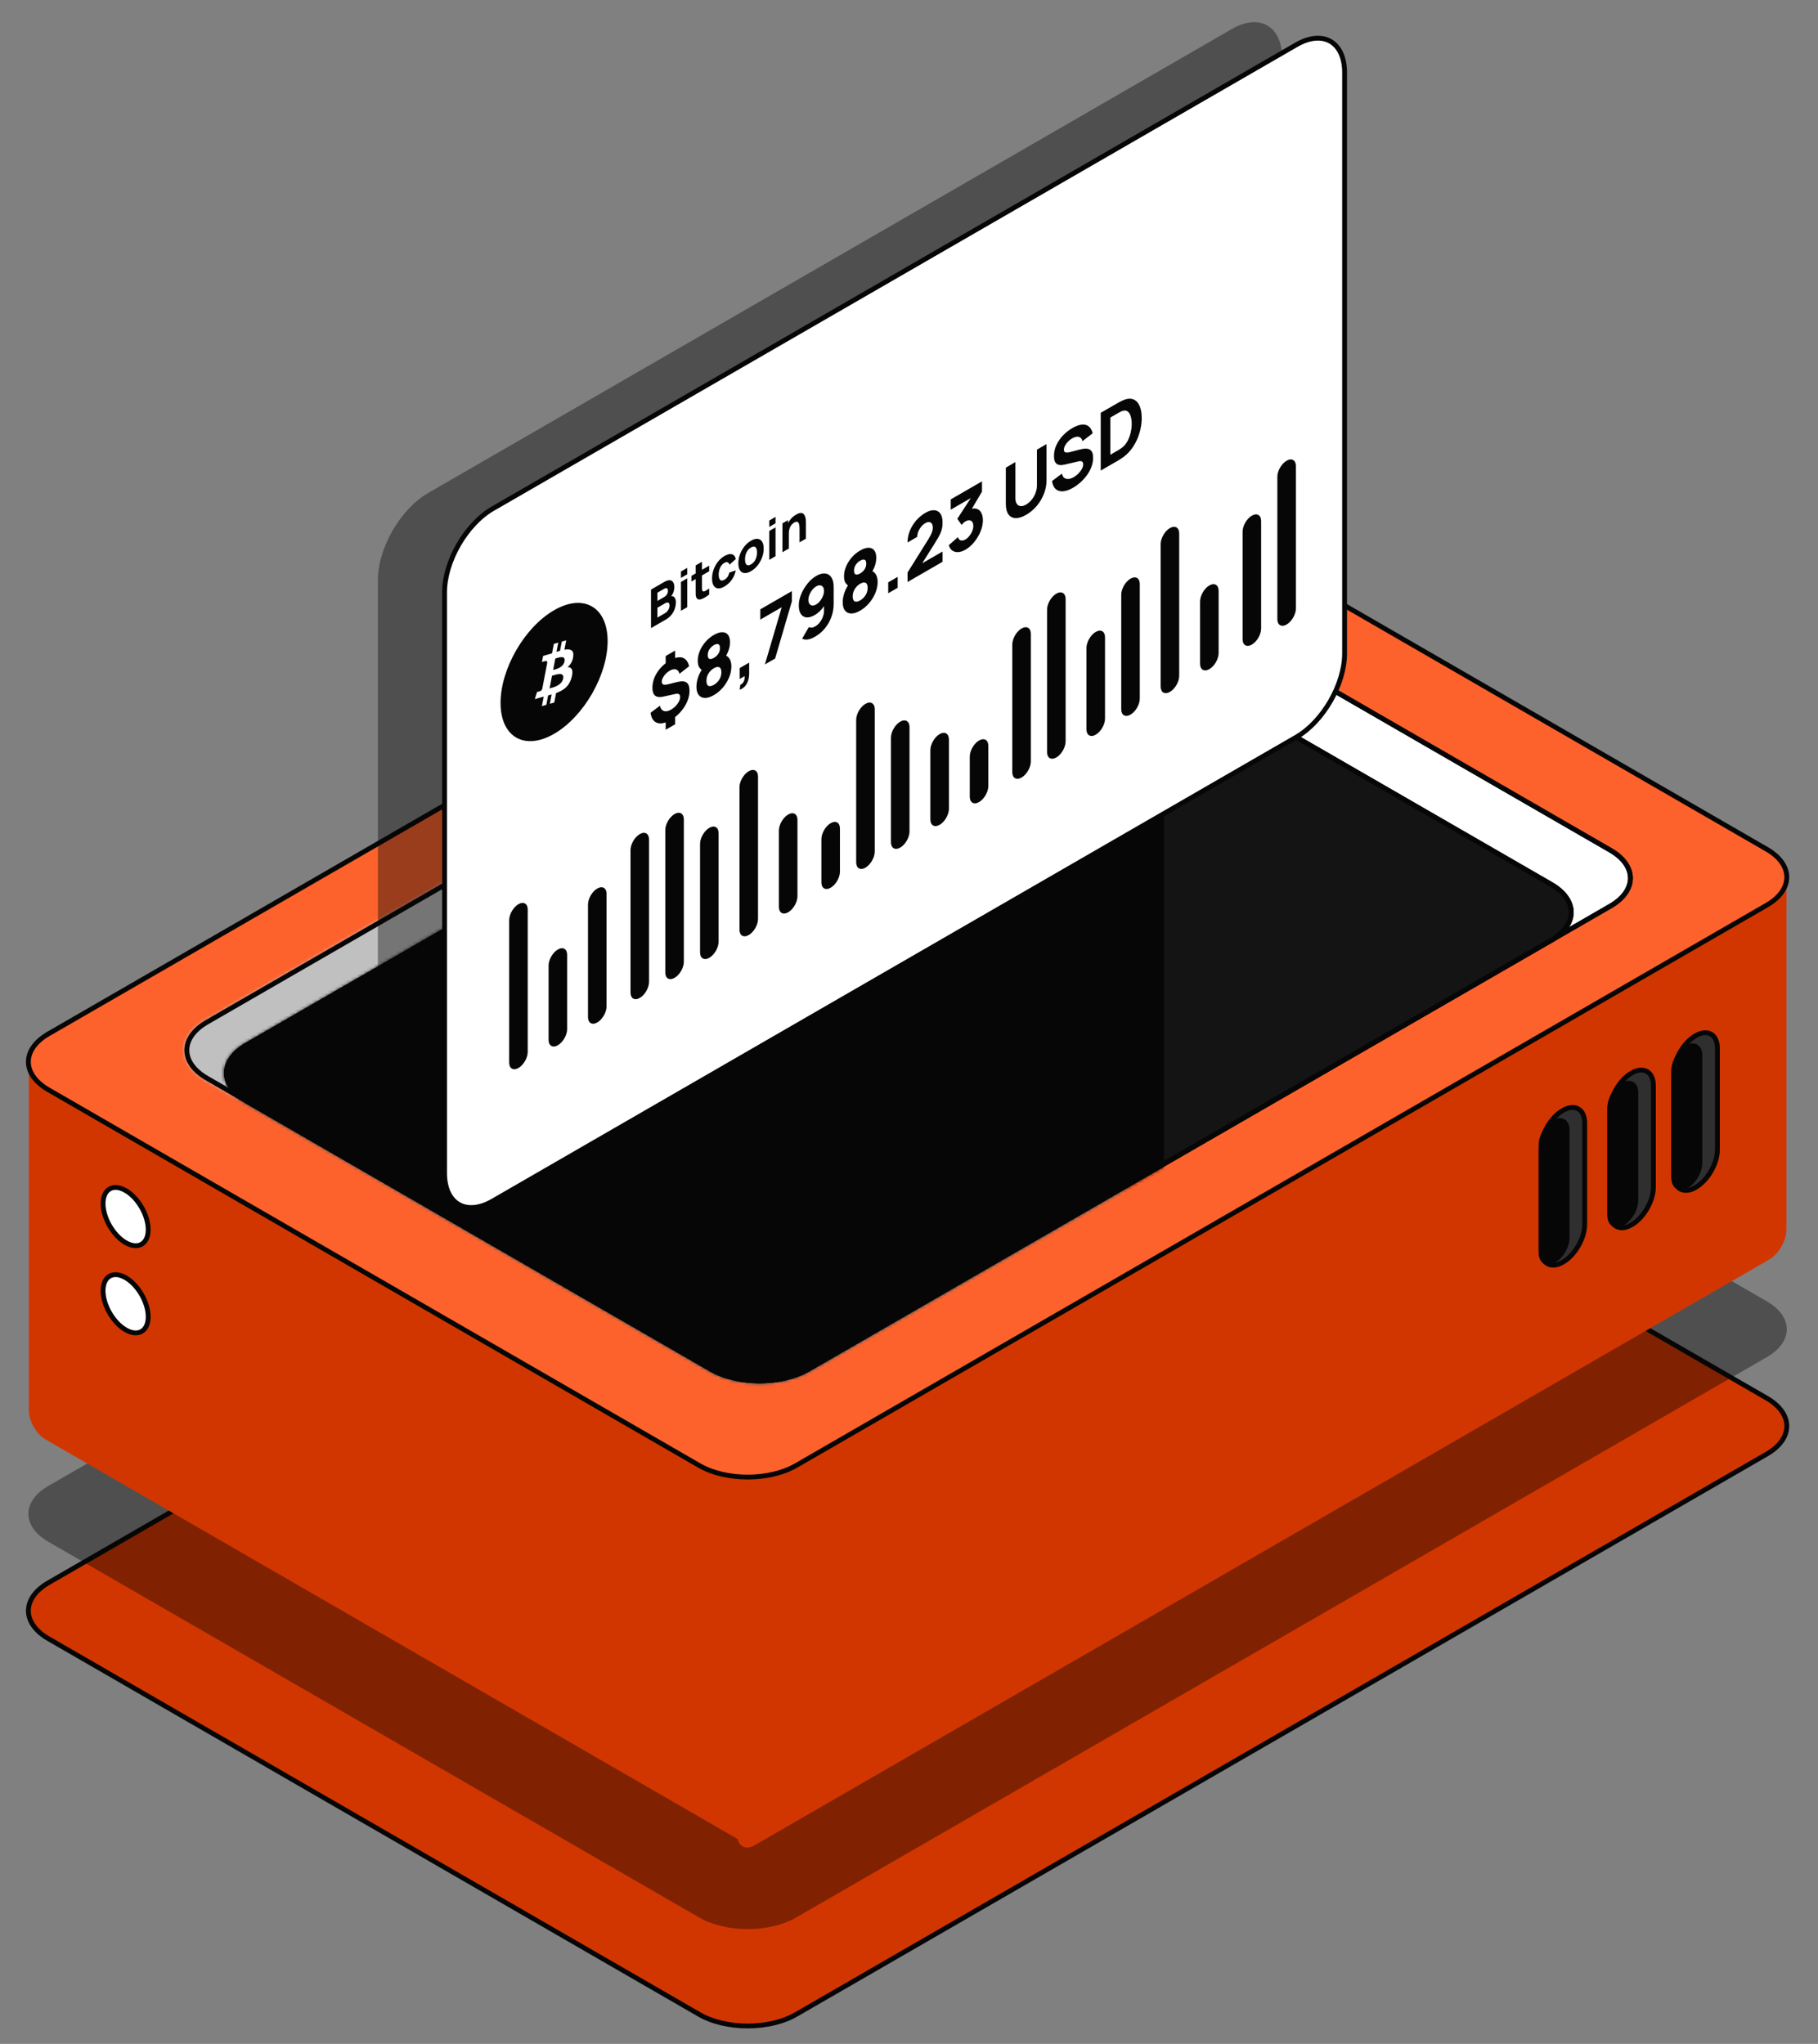 <svg width="563" height="633" viewBox="0 0 563 633" fill="none" xmlns="http://www.w3.org/2000/svg">
<rect x="0" y="0" width="563" height="633" fill="#808080" stroke="none"/>
<path d="M315.576 316.654L15.005 490.189C6.718 494.973 6.718 502.731 15.005 507.515L216.539 623.871C224.826 628.655 238.262 628.655 246.549 623.871L547.12 450.336C555.407 445.552 555.407 437.794 547.12 433.01L345.586 316.654C337.299 311.87 323.863 311.87 315.576 316.654Z" fill="#D23600" stroke="#060606" stroke-width="1.5"/>
<path opacity="0.4" d="M315.576 286.654L15.005 460.189C6.718 464.973 6.718 472.731 15.005 477.515L216.539 593.871C224.826 598.655 238.262 598.655 246.549 593.871L547.12 420.336C555.407 415.552 555.407 407.794 547.12 403.01L345.586 286.654C337.299 281.87 323.863 281.87 315.576 286.654Z" fill="#060606"/>
<path fill-rule="evenodd" clip-rule="evenodd" d="M236.84 563.303C236.121 563.718 235.586 564.444 235.586 565.274V567.677C235.586 570.991 233.26 572.334 230.39 570.677L14.128 445.818C11.258 444.161 8.932 440.132 8.932 436.818V328.818C8.932 325.505 11.258 324.161 14.128 325.818L230.39 450.678C230.765 450.894 231.263 450.749 231.439 450.354C232.624 447.694 234.601 445.258 236.84 443.965L495.857 294.422C499.482 292.329 502.421 294.026 502.421 298.212V402.389C502.421 406.576 499.482 411.666 495.857 413.759L236.84 563.303Z" fill="#D23600"/>
<path d="M38.907 384.855C42.767 387.084 45.896 385.277 45.896 380.82C45.896 376.363 42.767 370.943 38.907 368.715C35.047 366.486 31.918 368.293 31.918 372.75C31.918 377.207 35.047 382.627 38.907 384.855Z" fill="white" stroke="#060606" stroke-width="1.5"/>
<path d="M38.907 411.855C42.767 414.084 45.896 412.277 45.896 407.82C45.896 403.363 42.767 397.943 38.907 395.715C35.047 393.486 31.918 395.293 31.918 399.75C31.918 404.207 35.047 409.627 38.907 411.855Z" fill="white" stroke="#060606" stroke-width="1.5"/>
<path d="M547.88 270.086L233.742 451.454C230.791 453.158 228.398 457.301 228.398 460.709L228.398 568.369C228.398 571.777 230.791 573.158 233.742 571.454L547.88 390.086C550.831 388.382 553.224 384.239 553.224 380.831L553.224 273.171C553.224 269.763 550.831 268.382 547.88 270.086Z" fill="#D23600"/>
<path d="M490.749 347.799C490.749 343.49 487.724 341.744 483.993 343.898C480.261 346.053 477.236 351.292 477.236 355.6L477.236 387.003C477.236 391.312 480.261 393.058 483.993 390.904C487.724 388.75 490.749 383.511 490.749 379.202L490.749 347.799Z" fill="#2F2F2F" stroke="#060606" stroke-width="1.5"/>
<path d="M481.271 347.596L481.271 347.596C479.043 348.883 477.236 352.012 477.236 354.585L477.236 388.036C477.236 390.61 479.043 391.653 481.271 390.366C483.5 389.079 485.306 385.95 485.306 383.377L485.306 349.926C485.306 347.353 483.5 346.31 481.271 347.596Z" fill="#060606" stroke="#060606" stroke-width="1.5"/>
<path d="M512.03 336.229C512.03 331.92 509.005 330.174 505.274 332.328C501.542 334.483 498.518 339.722 498.518 344.03L498.518 375.433C498.518 379.742 501.542 381.488 505.274 379.334C509.005 377.18 512.03 371.941 512.03 367.632L512.03 336.229Z" fill="#2F2F2F" stroke="#060606" stroke-width="1.5"/>
<path d="M502.553 336.025L502.553 336.025C500.324 337.312 498.518 340.441 498.518 343.014L498.518 376.465C498.518 379.039 500.324 380.082 502.553 378.795C504.781 377.508 506.588 374.379 506.588 371.806L506.588 338.355C506.588 335.782 504.781 334.739 502.553 336.025Z" fill="#060606" stroke="#060606" stroke-width="1.5"/>
<path d="M531.854 324.656C531.854 320.347 528.829 318.601 525.098 320.755C521.367 322.91 518.342 328.149 518.342 332.457L518.342 363.86C518.342 368.169 521.367 369.915 525.098 367.761C528.829 365.607 531.854 360.368 531.854 356.059L531.854 324.656Z" fill="#2F2F2F" stroke="#060606" stroke-width="1.5"/>
<path d="M522.377 324.453L522.377 324.453C520.148 325.74 518.342 328.869 518.342 331.442L518.342 364.893C518.342 367.467 520.148 368.51 522.377 367.223C524.605 365.936 526.412 362.807 526.412 360.234L526.412 326.783C526.412 324.21 524.605 323.167 522.377 324.453Z" fill="#060606" stroke="#060606" stroke-width="1.5"/>
<path d="M315.576 146.654L15.005 320.189C6.718 324.973 6.718 332.731 15.005 337.515L216.539 453.871C224.826 458.655 238.262 458.655 246.549 453.871L547.12 280.336C555.407 275.552 555.407 267.794 547.12 263.01L345.586 146.654C337.299 141.87 323.863 141.87 315.576 146.654Z" fill="#FD622C" stroke="#060606" stroke-width="1.5"/>
<path d="M312.522 173.15L64.081 316.587C55.794 321.371 55.794 329.129 64.081 333.913L220.242 424.073C228.529 428.857 241.965 428.857 250.252 424.073L498.693 280.636C506.98 275.851 506.98 268.094 498.693 263.309L342.532 173.15C334.245 168.365 320.809 168.365 312.522 173.15Z" fill="white" stroke="#060606" stroke-width="1.5"/>
<mask id="mask0_286_802" style="mask-type:alpha" maskUnits="userSpaceOnUse" x="56" y="169" width="450" height="260">
<path d="M312.522 173.15L64.081 316.587C55.794 321.371 55.794 329.129 64.081 333.913L220.242 424.073C228.529 428.857 241.965 428.857 250.252 424.073L498.693 280.636C506.98 275.851 506.98 268.094 498.693 263.309L342.532 173.15C334.245 168.365 320.809 168.365 312.522 173.15Z" fill="white" stroke="#060606" stroke-width="1.5"/>
</mask>
<g mask="url(#mask0_286_802)">
<path d="M348.431 157.343L39.932 -20.77L39.932 374.534L348.431 552.647L348.431 157.343Z" fill="#C0C0C0"/>
</g>
<path d="M312.522 173.15L64.081 316.587C55.794 321.371 55.794 329.129 64.081 333.913L220.242 424.073C228.529 428.857 241.965 428.857 250.252 424.073L498.693 280.636C506.98 275.851 506.98 268.094 498.693 263.309L342.532 173.15C334.245 168.365 320.809 168.365 312.522 173.15Z" stroke="#060606" stroke-width="1.5"/>
<path d="M306.448 190.801L76.331 323.659C68.044 328.443 68.044 336.201 76.331 340.985L220.242 424.072C228.529 428.856 241.964 428.856 250.251 424.072L480.369 291.214C488.656 286.429 488.656 278.672 480.369 273.887L336.458 190.801C328.171 186.016 314.735 186.016 306.448 190.801Z" fill="#141414" stroke="#060606" stroke-width="1.5"/>
<mask id="mask1_286_802" style="mask-type:alpha" maskUnits="userSpaceOnUse" x="69" y="186" width="419" height="243">
<path d="M306.448 190.801L76.331 323.659C68.044 328.443 68.044 336.201 76.331 340.985L220.242 424.072C228.529 428.856 241.964 428.856 250.251 424.072L480.369 291.214C488.656 286.429 488.656 278.672 480.369 273.887L336.458 190.801C328.171 186.016 314.735 186.016 306.448 190.801Z" fill="#060606" stroke="#060606" stroke-width="1.5"/>
</mask>
<g mask="url(#mask1_286_802)">
<path d="M360.431 175.343L51.932 -2.77L51.932 392.534L360.431 570.647L360.431 175.343Z" fill="#060606"/>
</g>
<path d="M306.448 190.801L76.331 323.659C68.044 328.443 68.044 336.201 76.331 340.985L220.242 424.072C228.529 428.856 241.964 428.856 250.251 424.072L480.369 291.214C488.656 286.429 488.656 278.672 480.369 273.887L336.458 190.801C328.171 186.016 314.735 186.016 306.448 190.801Z" stroke="#060606" stroke-width="1.5"/>
<path d="M322.807 174.509C331.022 174.509 337.682 170.538 337.682 165.639C337.682 160.74 331.022 156.769 322.807 156.769C314.591 156.769 307.932 160.74 307.932 165.639C307.932 170.538 314.591 174.509 322.807 174.509Z" fill="#060606"/>
<path opacity="0.4" d="M381.453 9L132.614 152.668C124.005 157.639 117.025 169.727 117.025 179.668L117.025 351.088C117.025 361.029 124.005 365.059 132.614 360.088L381.453 216.42C390.062 211.45 397.042 199.362 397.042 189.42L397.042 18C397.042 8.059 390.062 4.03 381.453 9Z" fill="#060606"/>
<path d="M401.453 13.864L152.614 157.531C144.363 162.295 137.675 173.879 137.675 183.406L137.675 363.324C137.675 372.851 144.363 376.713 152.614 371.949L401.453 228.282C409.704 223.518 416.392 211.934 416.392 202.407L416.392 22.489C416.392 12.962 409.704 9.1 401.453 13.864Z" fill="white" stroke="#060606" stroke-width="1.5"/>
<path d="M201.604 194.528V182.603L205.734 180.219C206.471 179.793 207.066 179.621 207.52 179.701C207.974 179.775 208.306 180.009 208.517 180.401C208.727 180.793 208.832 181.251 208.832 181.775C208.832 182.443 208.701 183.074 208.438 183.667C208.18 184.258 207.824 184.759 207.369 185.17V184.756C208.015 184.538 208.498 184.605 208.818 184.955C209.143 185.303 209.306 185.808 209.306 186.471C209.306 187.183 209.191 187.876 208.961 188.549C208.737 189.22 208.393 189.844 207.929 190.42C207.465 190.992 206.882 191.48 206.179 191.886L201.604 194.528ZM203.583 191.265L205.978 189.882C206.241 189.73 206.475 189.532 206.681 189.286C206.887 189.035 207.047 188.76 207.161 188.462C207.281 188.156 207.341 187.842 207.341 187.522C207.341 187.241 207.291 187.018 207.19 186.856C207.09 186.693 206.937 186.607 206.731 186.599C206.53 186.582 206.279 186.661 205.978 186.835L203.583 188.218V191.265ZM203.583 186.114L205.706 184.889C205.926 184.762 206.122 184.605 206.294 184.417C206.466 184.229 206.602 184.015 206.702 183.775C206.803 183.529 206.853 183.26 206.853 182.968C206.853 182.603 206.755 182.354 206.559 182.218C206.363 182.083 206.079 182.123 205.706 182.338L203.583 183.564V186.114ZM210.879 178.987V177L212.83 175.873V177.861L210.879 178.987ZM210.879 189.172V180.229L212.83 179.103V188.046L210.879 189.172ZM219.627 184.122C219.092 184.547 218.566 184.9 218.049 185.182C217.538 185.466 217.079 185.629 216.672 185.67C216.271 185.704 215.965 185.563 215.754 185.248C215.563 184.95 215.463 184.594 215.453 184.18C215.444 183.76 215.439 183.283 215.439 182.747V175.112L217.39 173.986V181.489C217.39 181.836 217.392 182.15 217.397 182.429C217.406 182.699 217.456 182.891 217.547 183.004C217.719 183.219 217.994 183.232 218.372 183.041C218.75 182.851 219.168 182.587 219.627 182.25V184.122ZM214.119 180.097V178.358L219.627 175.179V176.918L214.119 180.097ZM224.346 181.646C223.543 182.109 222.855 182.3 222.281 182.217C221.707 182.134 221.267 181.825 220.961 181.29C220.655 180.754 220.502 180.039 220.502 179.145C220.502 178.239 220.66 177.34 220.976 176.445C221.296 175.548 221.746 174.728 222.324 173.986C222.903 173.243 223.586 172.644 224.375 172.189C225.288 171.662 226.053 171.488 226.67 171.667C227.291 171.838 227.688 172.335 227.86 173.158L225.91 174.88C225.795 174.483 225.594 174.237 225.307 174.143C225.025 174.047 224.705 174.102 224.346 174.309C223.935 174.546 223.598 174.857 223.335 175.24C223.072 175.619 222.879 176.042 222.754 176.512C222.63 176.975 222.568 177.456 222.568 177.952C222.568 178.731 222.716 179.277 223.012 179.592C223.314 179.898 223.758 179.882 224.346 179.542C224.786 179.288 225.121 178.979 225.35 178.615C225.58 178.251 225.752 177.82 225.867 177.323L227.86 176.652C227.64 177.729 227.224 178.7 226.613 179.567C226.001 180.434 225.245 181.127 224.346 181.646ZM232.57 176.898C231.791 177.348 231.107 177.541 230.519 177.477C229.931 177.414 229.472 177.124 229.142 176.608C228.817 176.083 228.654 175.36 228.654 174.438C228.654 173.505 228.822 172.589 229.156 171.689C229.491 170.784 229.952 169.963 230.54 169.226C231.128 168.489 231.805 167.899 232.57 167.458C233.349 167.008 234.033 166.814 234.621 166.878C235.214 166.939 235.675 167.23 236.005 167.752C236.335 168.268 236.5 168.987 236.5 169.909C236.5 170.836 236.333 171.753 235.998 172.658C235.668 173.555 235.207 174.376 234.614 175.122C234.026 175.859 233.344 176.451 232.57 176.898ZM232.57 174.794C233.196 174.433 233.662 173.921 233.968 173.258C234.279 172.588 234.435 171.869 234.435 171.101C234.435 170.306 234.277 169.762 233.961 169.47C233.65 169.175 233.187 169.205 232.57 169.561C232.144 169.807 231.795 170.119 231.523 170.497C231.25 170.875 231.047 171.299 230.913 171.768C230.784 172.234 230.72 172.727 230.72 173.246C230.72 174.046 230.875 174.594 231.186 174.89C231.501 175.177 231.963 175.145 232.57 174.794ZM238.22 163.202V161.214L240.171 160.088V162.075L238.22 163.202ZM238.22 173.387V164.444L240.171 163.318V172.261L238.22 173.387ZM247.599 167.972V163.749C247.599 163.545 247.59 163.291 247.57 162.987C247.551 162.678 247.492 162.392 247.391 162.13C247.291 161.868 247.126 161.695 246.896 161.613C246.672 161.527 246.351 161.604 245.935 161.844C245.768 161.941 245.589 162.075 245.397 162.246C245.206 162.417 245.027 162.639 244.86 162.913C244.692 163.18 244.554 163.514 244.444 163.915C244.338 164.312 244.286 164.79 244.286 165.347L243.167 165.38C243.167 164.674 243.291 163.94 243.54 163.178C243.789 162.416 244.162 161.701 244.659 161.033C245.161 160.362 245.792 159.807 246.552 159.368C247.159 159.018 247.654 158.851 248.037 158.868C248.419 158.884 248.715 159.014 248.926 159.257C249.141 159.497 249.294 159.789 249.385 160.134C249.476 160.474 249.531 160.801 249.55 161.116C249.569 161.43 249.578 161.662 249.578 161.811V166.83L247.599 167.972ZM242.307 171.028V162.085L244.042 161.083V164.047L244.286 163.906V169.885L242.307 171.028Z" fill="#060606"/>
<path d="M206.15 226.004V223.023L209.076 221.334V224.315L206.15 226.004ZM206.15 206.155V203.174L209.076 201.485V204.466L206.15 206.155ZM207.635 223.036C206.523 223.677 205.53 224.015 204.655 224.048C203.78 224.073 203.067 223.81 202.514 223.259C201.962 222.7 201.611 221.868 201.46 220.762L204.365 218.564C204.558 219.429 204.963 219.974 205.58 220.197C206.204 220.417 206.946 220.278 207.807 219.781C208.617 219.313 209.288 218.707 209.818 217.961C210.356 217.212 210.625 216.514 210.625 215.868C210.625 215.43 210.507 215.138 210.27 214.993C210.041 214.835 209.679 214.809 209.184 214.912L205.354 215.757C203.145 216.245 202.041 215.326 202.041 212.999C202.041 211.906 202.263 210.83 202.708 209.77C203.16 208.706 203.794 207.722 204.612 206.82C205.437 205.905 206.408 205.128 207.527 204.491C208.553 203.915 209.463 203.605 210.259 203.559C211.056 203.505 211.719 203.714 212.25 204.186C212.787 204.646 213.178 205.36 213.422 206.329L210.41 208.689C210.31 208.217 210.123 207.861 209.851 207.621C209.578 207.372 209.238 207.254 208.829 207.267C208.427 207.267 207.979 207.401 207.484 207.67C207.011 207.927 206.581 208.254 206.193 208.652C205.813 209.045 205.508 209.465 205.279 209.912C205.057 210.347 204.945 210.759 204.945 211.148C204.945 211.579 205.103 211.861 205.419 211.993C205.734 212.117 206.236 212.092 206.925 211.918L209.657 211.235C211.027 210.9 212.013 210.948 212.615 211.378C213.225 211.805 213.53 212.66 213.53 213.943C213.53 215.069 213.282 216.202 212.787 217.34C212.293 218.479 211.601 219.545 210.711 220.539C209.829 221.528 208.804 222.361 207.635 223.036ZM221.073 215.277C220.026 215.881 219.094 216.175 218.276 216.159C217.466 216.13 216.828 215.819 216.361 215.227C215.902 214.623 215.673 213.766 215.673 212.656C215.673 211.712 215.856 210.716 216.222 209.669C216.595 208.617 217.129 207.625 217.824 206.694L217.76 207.774C217.236 207.489 216.824 207.106 216.523 206.626C216.229 206.141 216.082 205.489 216.082 204.669C216.082 203.634 216.293 202.609 216.716 201.595C217.147 200.576 217.735 199.641 218.481 198.788C219.234 197.922 220.098 197.208 221.073 196.645C222.048 196.082 222.909 195.8 223.655 195.8C224.408 195.788 224.996 196.045 225.419 196.571C225.849 197.092 226.064 197.871 226.064 198.906C226.064 199.726 225.925 200.543 225.645 201.359C225.365 202.166 224.938 203.042 224.365 203.986V202.943C225.046 203.046 225.57 203.415 225.935 204.048C226.308 204.677 226.495 205.464 226.495 206.408C226.495 207.518 226.262 208.642 225.795 209.78C225.329 210.911 224.687 211.96 223.87 212.929C223.052 213.89 222.12 214.672 221.073 215.277ZM221.073 212.097C221.762 211.7 222.321 211.161 222.751 210.482C223.181 209.803 223.397 209.041 223.397 208.197C223.397 207.36 223.181 206.847 222.751 206.657C222.321 206.458 221.762 206.557 221.073 206.955C220.385 207.352 219.829 207.897 219.406 208.588C218.983 209.271 218.771 210.031 218.771 210.867C218.771 211.712 218.983 212.227 219.406 212.414C219.829 212.6 220.385 212.495 221.073 212.097ZM221.073 203.75C221.632 203.427 222.088 203.007 222.439 202.489C222.791 201.963 222.966 201.365 222.966 200.694C222.966 200.024 222.791 199.628 222.439 199.508C222.088 199.38 221.632 199.477 221.073 199.8C220.514 200.123 220.058 200.552 219.707 201.086C219.356 201.611 219.18 202.21 219.18 202.88C219.18 203.551 219.356 203.947 219.707 204.067C220.058 204.179 220.514 204.073 221.073 203.75ZM229.077 213.637L229.249 212.121C229.594 211.956 229.873 211.728 230.089 211.438C230.304 211.157 230.451 210.84 230.53 210.488C230.616 210.14 230.634 209.782 230.583 209.413L229.077 210.283V206.904L232.003 205.215V208.594C232.003 209.786 231.763 210.827 231.283 211.718C230.802 212.608 230.067 213.248 229.077 213.637ZM236.874 205.781L242.081 188.069L235.454 191.895V188.715L245.222 183.075V186.255L240.037 203.956L236.874 205.781ZM252.772 178.368C253.798 177.776 254.716 177.524 255.526 177.611C256.343 177.694 256.989 178.095 257.462 178.816C257.935 179.528 258.172 180.534 258.172 181.834V187.026C258.172 188.434 257.935 189.788 257.462 191.088C256.989 192.38 256.322 193.551 255.461 194.603C254.601 195.646 253.59 196.503 252.428 197.174C251.675 197.609 250.958 197.895 250.276 198.031C249.602 198.155 248.978 198.081 248.405 197.808L250.492 194.193C250.75 194.342 251.047 194.402 251.384 194.373C251.729 194.34 252.076 194.222 252.428 194.019C252.987 193.696 253.471 193.268 253.88 192.734C254.296 192.187 254.615 191.609 254.837 191.001C255.067 190.38 255.182 189.796 255.182 189.249V186.591L255.676 186.927C255.239 187.701 254.726 188.399 254.138 189.02C253.55 189.632 252.944 190.119 252.32 190.479C251.345 191.042 250.484 191.287 249.739 191.212C249 191.133 248.419 190.777 247.996 190.144C247.58 189.506 247.372 188.624 247.372 187.498C247.372 186.372 247.619 185.215 248.114 184.026C248.609 182.83 249.265 181.73 250.083 180.728C250.9 179.718 251.797 178.932 252.772 178.368ZM252.772 181.598C252.327 181.855 251.919 182.215 251.546 182.679C251.18 183.138 250.886 183.643 250.664 184.194C250.449 184.741 250.341 185.271 250.341 185.784C250.341 186.297 250.449 186.707 250.664 187.014C250.879 187.312 251.169 187.484 251.535 187.529C251.901 187.566 252.306 187.457 252.751 187.2C253.195 186.943 253.6 186.585 253.966 186.126C254.339 185.654 254.633 185.144 254.848 184.598C255.07 184.039 255.182 183.503 255.182 182.989C255.182 182.492 255.074 182.095 254.859 181.797C254.644 181.499 254.353 181.327 253.988 181.281C253.622 181.236 253.217 181.341 252.772 181.598ZM266.371 189.124C265.324 189.729 264.391 190.023 263.574 190.006C262.763 189.977 262.125 189.667 261.659 189.075C261.2 188.47 260.97 187.613 260.97 186.503C260.97 185.559 261.153 184.564 261.519 183.516C261.892 182.465 262.426 181.473 263.122 180.541L263.057 181.622C262.534 181.336 262.122 180.953 261.82 180.473C261.526 179.989 261.379 179.336 261.379 178.517C261.379 177.482 261.591 176.457 262.014 175.442C262.444 174.424 263.032 173.488 263.778 172.635C264.531 171.77 265.395 171.056 266.371 170.493C267.346 169.929 268.206 169.648 268.952 169.648C269.705 169.635 270.293 169.892 270.716 170.418C271.147 170.94 271.362 171.718 271.362 172.753C271.362 173.573 271.222 174.391 270.942 175.206C270.663 176.014 270.236 176.889 269.662 177.833V176.79C270.344 176.894 270.867 177.262 271.233 177.896C271.606 178.525 271.792 179.312 271.792 180.256C271.792 181.365 271.559 182.489 271.093 183.628C270.627 184.758 269.985 185.808 269.167 186.777C268.35 187.737 267.418 188.52 266.371 189.124ZM266.371 185.945C267.059 185.547 267.618 185.009 268.049 184.33C268.479 183.651 268.694 182.889 268.694 182.044C268.694 181.208 268.479 180.694 268.049 180.504C267.618 180.305 267.059 180.405 266.371 180.802C265.682 181.2 265.126 181.744 264.703 182.436C264.28 183.119 264.069 183.878 264.069 184.715C264.069 185.559 264.28 186.075 264.703 186.261C265.126 186.448 265.682 186.342 266.371 185.945ZM266.371 177.597C266.93 177.275 267.385 176.854 267.737 176.337C268.088 175.811 268.264 175.213 268.264 174.542C268.264 173.871 268.088 173.476 267.737 173.356C267.385 173.227 266.93 173.325 266.371 173.648C265.811 173.97 265.356 174.399 265.004 174.933C264.653 175.459 264.477 176.057 264.477 176.728C264.477 177.399 264.653 177.794 265.004 177.914C265.356 178.026 265.811 177.92 266.371 177.597ZM275.063 183.733V180.354L277.989 178.665V182.044L275.063 183.733ZM281.051 180.251V177.32L287.548 166.911C288.036 166.132 288.38 165.466 288.581 164.911C288.782 164.356 288.882 163.888 288.882 163.507C288.882 162.961 288.785 162.532 288.592 162.222C288.398 161.903 288.126 161.725 287.774 161.688C287.423 161.642 287.01 161.756 286.537 162.029C286.042 162.315 285.605 162.7 285.225 163.184C284.852 163.656 284.561 164.168 284.353 164.718C284.145 165.261 284.049 165.776 284.063 166.265L281.051 168.004C281.051 166.778 281.284 165.584 281.75 164.42C282.216 163.257 282.865 162.191 283.697 161.222C284.529 160.253 285.497 159.45 286.602 158.812C287.613 158.228 288.516 157.963 289.312 158.017C290.116 158.059 290.747 158.402 291.206 159.048C291.665 159.694 291.894 160.617 291.894 161.818C291.894 162.704 291.787 163.503 291.571 164.215C291.356 164.919 291.037 165.642 290.614 166.383C290.191 167.116 289.671 167.971 289.054 168.948L284.859 175.618L284.622 175.009L291.894 170.811V173.991L281.051 180.251ZM298.983 170.246C298.209 170.693 297.47 170.941 296.767 170.991C296.065 171.032 295.451 170.877 294.928 170.525C294.412 170.169 294.042 169.612 293.82 168.854L296.66 166.345C296.81 166.913 297.104 167.252 297.542 167.364C297.987 167.463 298.467 167.364 298.983 167.066C299.428 166.809 299.833 166.451 300.199 165.991C300.572 165.528 300.866 165.023 301.081 164.476C301.303 163.925 301.415 163.393 301.415 162.88C301.415 162.11 301.185 161.584 300.726 161.302C300.274 161.008 299.693 161.066 298.983 161.476C298.768 161.6 298.56 161.758 298.359 161.948C298.159 162.13 297.965 162.337 297.779 162.569L296.466 160.669L301.393 153.104L301.608 153.701L294.422 157.849V154.669L304.104 149.08V152.26L300.274 158.744L300.253 157.812C301.142 157.456 301.891 157.383 302.501 157.595C303.118 157.793 303.584 158.212 303.899 158.849C304.222 159.474 304.383 160.247 304.383 161.166C304.383 162.292 304.136 163.449 303.641 164.637C303.146 165.817 302.49 166.908 301.673 167.91C300.855 168.904 299.959 169.683 298.983 170.246ZM317.787 159.439C316.539 160.159 315.442 160.503 314.495 160.47C313.549 160.429 312.81 160.031 312.28 159.278C311.749 158.524 311.483 157.431 311.483 155.998V144.844L314.452 143.105V154.259C314.452 154.847 314.539 155.332 314.711 155.713C314.883 156.094 315.119 156.371 315.421 156.545C315.729 156.715 316.084 156.779 316.486 156.737C316.894 156.684 317.328 156.524 317.787 156.259C318.26 155.986 318.698 155.638 319.1 155.216C319.508 154.789 319.863 154.315 320.164 153.794C320.466 153.272 320.699 152.723 320.864 152.148C321.036 151.568 321.122 150.988 321.122 150.409V139.254L324.091 137.54V148.719C324.091 150.152 323.825 151.551 323.295 152.918C322.764 154.284 322.025 155.535 321.079 156.669C320.132 157.795 319.035 158.719 317.787 159.439ZM332.294 151.063C331.147 151.726 330.111 152.092 329.186 152.162C328.268 152.22 327.511 151.987 326.916 151.461C326.328 150.922 325.955 150.094 325.797 148.976L328.852 146.691C329.067 147.594 329.512 148.128 330.186 148.293C330.86 148.459 331.628 148.293 332.488 147.796C332.969 147.519 333.435 147.163 333.887 146.728C334.338 146.293 334.708 145.823 334.994 145.318C335.289 144.809 335.436 144.306 335.436 143.809C335.436 143.627 335.41 143.468 335.36 143.331C335.317 143.182 335.242 143.064 335.134 142.977C335.027 142.89 334.873 142.838 334.672 142.822C334.478 142.801 334.231 142.824 333.93 142.89L329.906 143.846C329.605 143.921 329.254 143.983 328.852 144.033C328.458 144.078 328.074 144.039 327.701 143.915C327.328 143.791 327.016 143.524 326.765 143.114C326.521 142.691 326.4 142.054 326.4 141.201C326.4 140 326.661 138.851 327.185 137.754C327.708 136.657 328.408 135.661 329.282 134.767C330.157 133.872 331.126 133.123 332.187 132.518C333.255 131.918 334.209 131.578 335.048 131.5C335.887 131.421 336.59 131.607 337.157 132.059C337.723 132.502 338.132 133.21 338.383 134.183L335.22 136.63C335.106 136.116 334.894 135.75 334.586 135.53C334.277 135.311 333.908 135.222 333.478 135.263C333.055 135.301 332.61 135.446 332.144 135.698C331.685 135.947 331.251 136.272 330.842 136.673C330.441 137.062 330.111 137.485 329.853 137.94C329.602 138.391 329.476 138.828 329.476 139.251C329.476 139.64 329.58 139.899 329.788 140.027C329.996 140.147 330.258 140.19 330.573 140.157C330.889 140.124 331.212 140.062 331.541 139.971L334.231 139.263C334.632 139.155 335.077 139.064 335.565 138.99C336.052 138.907 336.518 138.919 336.963 139.027C337.415 139.122 337.784 139.381 338.071 139.803C338.365 140.222 338.512 140.882 338.512 141.785C338.512 142.745 338.336 143.687 337.985 144.61C337.641 145.521 337.175 146.382 336.587 147.194C335.998 147.997 335.332 148.73 334.586 149.393C333.847 150.051 333.083 150.608 332.294 151.063ZM340.876 145.736V127.849L345.889 124.955C346.011 124.885 346.262 124.744 346.642 124.533C347.022 124.322 347.388 124.139 347.739 123.986C348.987 123.44 350.045 123.33 350.913 123.657C351.781 123.984 352.44 124.655 352.892 125.669C353.344 126.684 353.57 127.949 353.57 129.464C353.57 130.979 353.344 132.505 352.892 134.041C352.44 135.577 351.781 137.01 350.913 138.339C350.045 139.668 348.987 140.78 347.739 141.674C347.388 141.927 347.022 142.167 346.642 142.394C346.262 142.622 346.011 142.771 345.889 142.842L340.876 145.736ZM343.845 140.842L345.889 139.662C346.083 139.55 346.345 139.395 346.675 139.196C347.004 138.989 347.302 138.78 347.567 138.569C348.241 138.022 348.79 137.341 349.213 136.525C349.643 135.706 349.959 134.836 350.16 133.917C350.368 132.994 350.472 132.106 350.472 131.253C350.472 130.358 350.364 129.572 350.149 128.893C349.941 128.209 349.622 127.715 349.192 127.408C348.761 127.102 348.22 127.062 347.567 127.29C347.302 127.377 347.004 127.512 346.675 127.694C346.345 127.876 346.083 128.023 345.889 128.135L343.845 129.315V140.842Z" fill="#060606"/>
<path d="M171.593 227.272C180.748 221.986 188.17 209.131 188.17 198.559C188.17 187.987 180.748 183.702 171.593 188.988C162.438 194.274 155.016 207.129 155.016 217.701C155.016 228.273 162.438 232.558 171.593 227.272Z" fill="#060606"/>
<path d="M177.528 203.275C177.776 201.216 176.513 200.915 174.785 201.225L175.345 198.306L173.977 198.702L173.431 201.545C173.071 201.649 172.702 201.764 172.335 201.88L172.884 199.018L171.517 199.414L170.956 202.333C170.658 202.427 170.366 202.518 170.082 202.6L170.084 202.591L168.196 203.137L167.832 205.035C167.832 205.035 168.848 204.717 168.826 204.746C169.38 204.586 169.481 204.952 169.464 205.297L168.825 208.623C168.864 208.612 168.913 208.6 168.968 208.593C168.922 208.607 168.873 208.62 168.823 208.636L167.928 213.295C167.86 213.529 167.688 213.919 167.301 214.032C167.315 214.048 166.306 214.32 166.306 214.32L165.627 216.521L167.408 216.006C167.739 215.91 168.064 215.823 168.383 215.733L167.817 218.686L169.184 218.29L169.745 215.369C170.118 215.27 170.481 215.169 170.835 215.066L170.276 217.974L171.645 217.578L172.211 214.63C174.545 213.793 176.299 212.574 177.038 209.711C177.633 207.405 177.008 206.633 175.781 206.604C176.675 205.85 177.348 204.782 177.528 203.275ZM174.401 210.143C173.978 212.35 171.117 212.941 170.19 213.21L170.941 209.298C171.869 209.03 174.843 207.842 174.401 210.143ZM174.825 204.808C174.439 206.815 172.057 207.284 171.285 207.507L171.966 203.959C172.739 203.735 175.226 202.714 174.825 204.808Z" fill="white"/>
<path d="M163.426 281.684C163.426 279.852 162.14 279.11 160.554 280.026C158.967 280.942 157.682 283.169 157.682 285L157.682 329.102C157.682 330.934 158.967 331.676 160.554 330.76C162.14 329.844 163.426 327.617 163.426 325.786L163.426 281.684Z" fill="#060606"/>
<path d="M222.539 258.043C222.539 256.211 221.253 255.469 219.667 256.385C218.081 257.301 216.795 259.528 216.795 261.359L216.795 294.969C216.795 296.8 218.081 297.542 219.667 296.627C221.253 295.711 222.539 293.484 222.539 291.652L222.539 258.043Z" fill="#060606"/>
<path d="M281.656 225.162C281.656 223.33 280.37 222.588 278.784 223.504C277.198 224.42 275.912 226.647 275.912 228.478L275.912 260.842C275.912 262.674 277.198 263.416 278.784 262.5C280.37 261.584 281.656 259.357 281.656 257.526L281.656 225.162Z" fill="#060606"/>
<path d="M352.972 180.873C352.972 179.042 351.687 178.299 350.1 179.215C348.514 180.131 347.229 182.358 347.229 184.189L347.229 219.667C347.229 221.499 348.514 222.241 350.1 221.325C351.687 220.409 352.972 218.182 352.972 216.351L352.972 180.873Z" fill="#060606"/>
<path d="M175.629 295.719C175.629 293.887 174.343 293.145 172.757 294.061C171.171 294.977 169.885 297.204 169.885 299.035L169.885 322.057C169.885 323.889 171.171 324.631 172.757 323.715C174.343 322.8 175.629 320.572 175.629 318.741L175.629 295.719Z" fill="#060606"/>
<path d="M293.861 229.012C293.861 227.18 292.575 226.438 290.989 227.354C289.403 228.27 288.117 230.497 288.117 232.328L288.117 253.793C288.117 255.625 289.403 256.367 290.989 255.451C292.575 254.536 293.861 252.308 293.861 250.477L293.861 229.012Z" fill="#060606"/>
<path d="M234.744 240.508C234.744 238.677 233.458 237.934 231.872 238.85C230.286 239.766 229 241.993 229 243.824L229 287.926C229 289.758 230.286 290.5 231.872 289.584C233.458 288.669 234.744 286.441 234.744 284.61L234.744 240.508Z" fill="#060606"/>
<path d="M365.176 165.203C365.176 163.371 363.89 162.629 362.304 163.545C360.717 164.461 359.432 166.688 359.432 168.519L359.432 212.621C359.432 214.453 360.717 215.195 362.304 214.279C363.89 213.364 365.176 211.136 365.176 209.305L365.176 165.203Z" fill="#060606"/>
<path d="M306.066 230.996C306.066 229.164 304.78 228.422 303.194 229.338C301.608 230.254 300.322 232.481 300.322 234.312L300.322 246.747C300.322 248.578 301.608 249.321 303.194 248.405C304.78 247.489 306.066 245.262 306.066 243.431L306.066 230.996Z" fill="#060606"/>
<path d="M187.838 276.834C187.838 275.002 186.552 274.26 184.966 275.176C183.38 276.092 182.094 278.319 182.094 280.15L182.094 315.005C182.094 316.837 183.38 317.579 184.966 316.663C186.552 315.747 187.838 313.52 187.838 311.689L187.838 276.834Z" fill="#060606"/>
<path d="M246.957 253.914C246.957 252.083 245.671 251.34 244.085 252.256C242.499 253.172 241.213 255.399 241.213 257.23L241.213 280.875C241.213 282.707 242.499 283.449 244.085 282.533C245.671 281.617 246.957 279.39 246.957 277.559L246.957 253.914Z" fill="#060606"/>
<path d="M319.234 196.303C319.234 194.471 317.948 193.729 316.362 194.645C314.776 195.561 313.49 197.788 313.49 199.619L313.49 239.145C313.49 240.977 314.776 241.719 316.362 240.803C317.948 239.887 319.234 237.66 319.234 235.829L319.234 196.303Z" fill="#060606"/>
<path d="M377.383 182.973C377.383 181.141 376.097 180.399 374.511 181.315C372.924 182.231 371.639 184.458 371.639 186.289L371.639 205.577C371.639 207.408 372.924 208.151 374.511 207.235C376.097 206.319 377.383 204.092 377.383 202.261L377.383 182.973Z" fill="#060606"/>
<path d="M270.887 219.641C270.887 217.809 269.601 217.067 268.015 217.983C266.428 218.899 265.143 221.126 265.143 222.957L265.143 267.059C265.143 268.891 266.428 269.633 268.015 268.717C269.601 267.801 270.887 265.574 270.887 263.743L270.887 219.641Z" fill="#060606"/>
<path d="M329.998 185.514C329.998 183.683 328.712 182.94 327.126 183.856C325.54 184.772 324.254 186.999 324.254 188.83L324.254 232.932C324.254 234.764 325.54 235.506 327.126 234.59C328.712 233.675 329.998 231.447 329.998 229.616L329.998 185.514Z" fill="#060606"/>
<path d="M201 259.984C201 258.152 199.714 257.41 198.128 258.326C196.542 259.242 195.256 261.469 195.256 263.3L195.256 307.402C195.256 309.234 196.542 309.976 198.128 309.06C199.714 308.145 201 305.917 201 304.086L201 259.984Z" fill="#060606"/>
<path d="M260.115 256.592C260.115 254.761 258.829 254.018 257.243 254.934C255.657 255.85 254.371 258.077 254.371 259.908L254.371 273.277C254.371 275.109 255.657 275.851 257.243 274.935C258.829 274.019 260.115 271.792 260.115 269.961L260.115 256.592Z" fill="#060606"/>
<path d="M390.549 161.359C390.549 159.527 389.263 158.785 387.677 159.701C386.091 160.617 384.805 162.844 384.805 164.675L384.805 197.976C384.805 199.807 386.091 200.55 387.677 199.634C389.263 198.718 390.549 196.491 390.549 194.659L390.549 161.359Z" fill="#060606"/>
<path d="M211.771 253.773C211.771 251.941 210.485 251.199 208.899 252.115C207.313 253.031 206.027 255.258 206.027 257.089L206.027 301.191C206.027 303.023 207.313 303.765 208.899 302.849C210.485 301.933 211.771 299.706 211.771 297.875L211.771 253.773Z" fill="#060606"/>
<path d="M342.201 197.365C342.201 195.533 340.915 194.791 339.329 195.707C337.743 196.623 336.457 198.85 336.457 200.681L336.457 225.883C336.457 227.714 337.743 228.457 339.329 227.541C340.915 226.625 342.201 224.398 342.201 222.567L342.201 197.365Z" fill="#060606"/>
<path d="M401.316 144.338C401.316 142.506 400.03 141.764 398.444 142.68C396.858 143.596 395.572 145.823 395.572 147.654L395.572 191.756C395.572 193.588 396.858 194.33 398.444 193.414C400.03 192.499 401.316 190.271 401.316 188.44L401.316 144.338Z" fill="#060606"/>
</svg>
